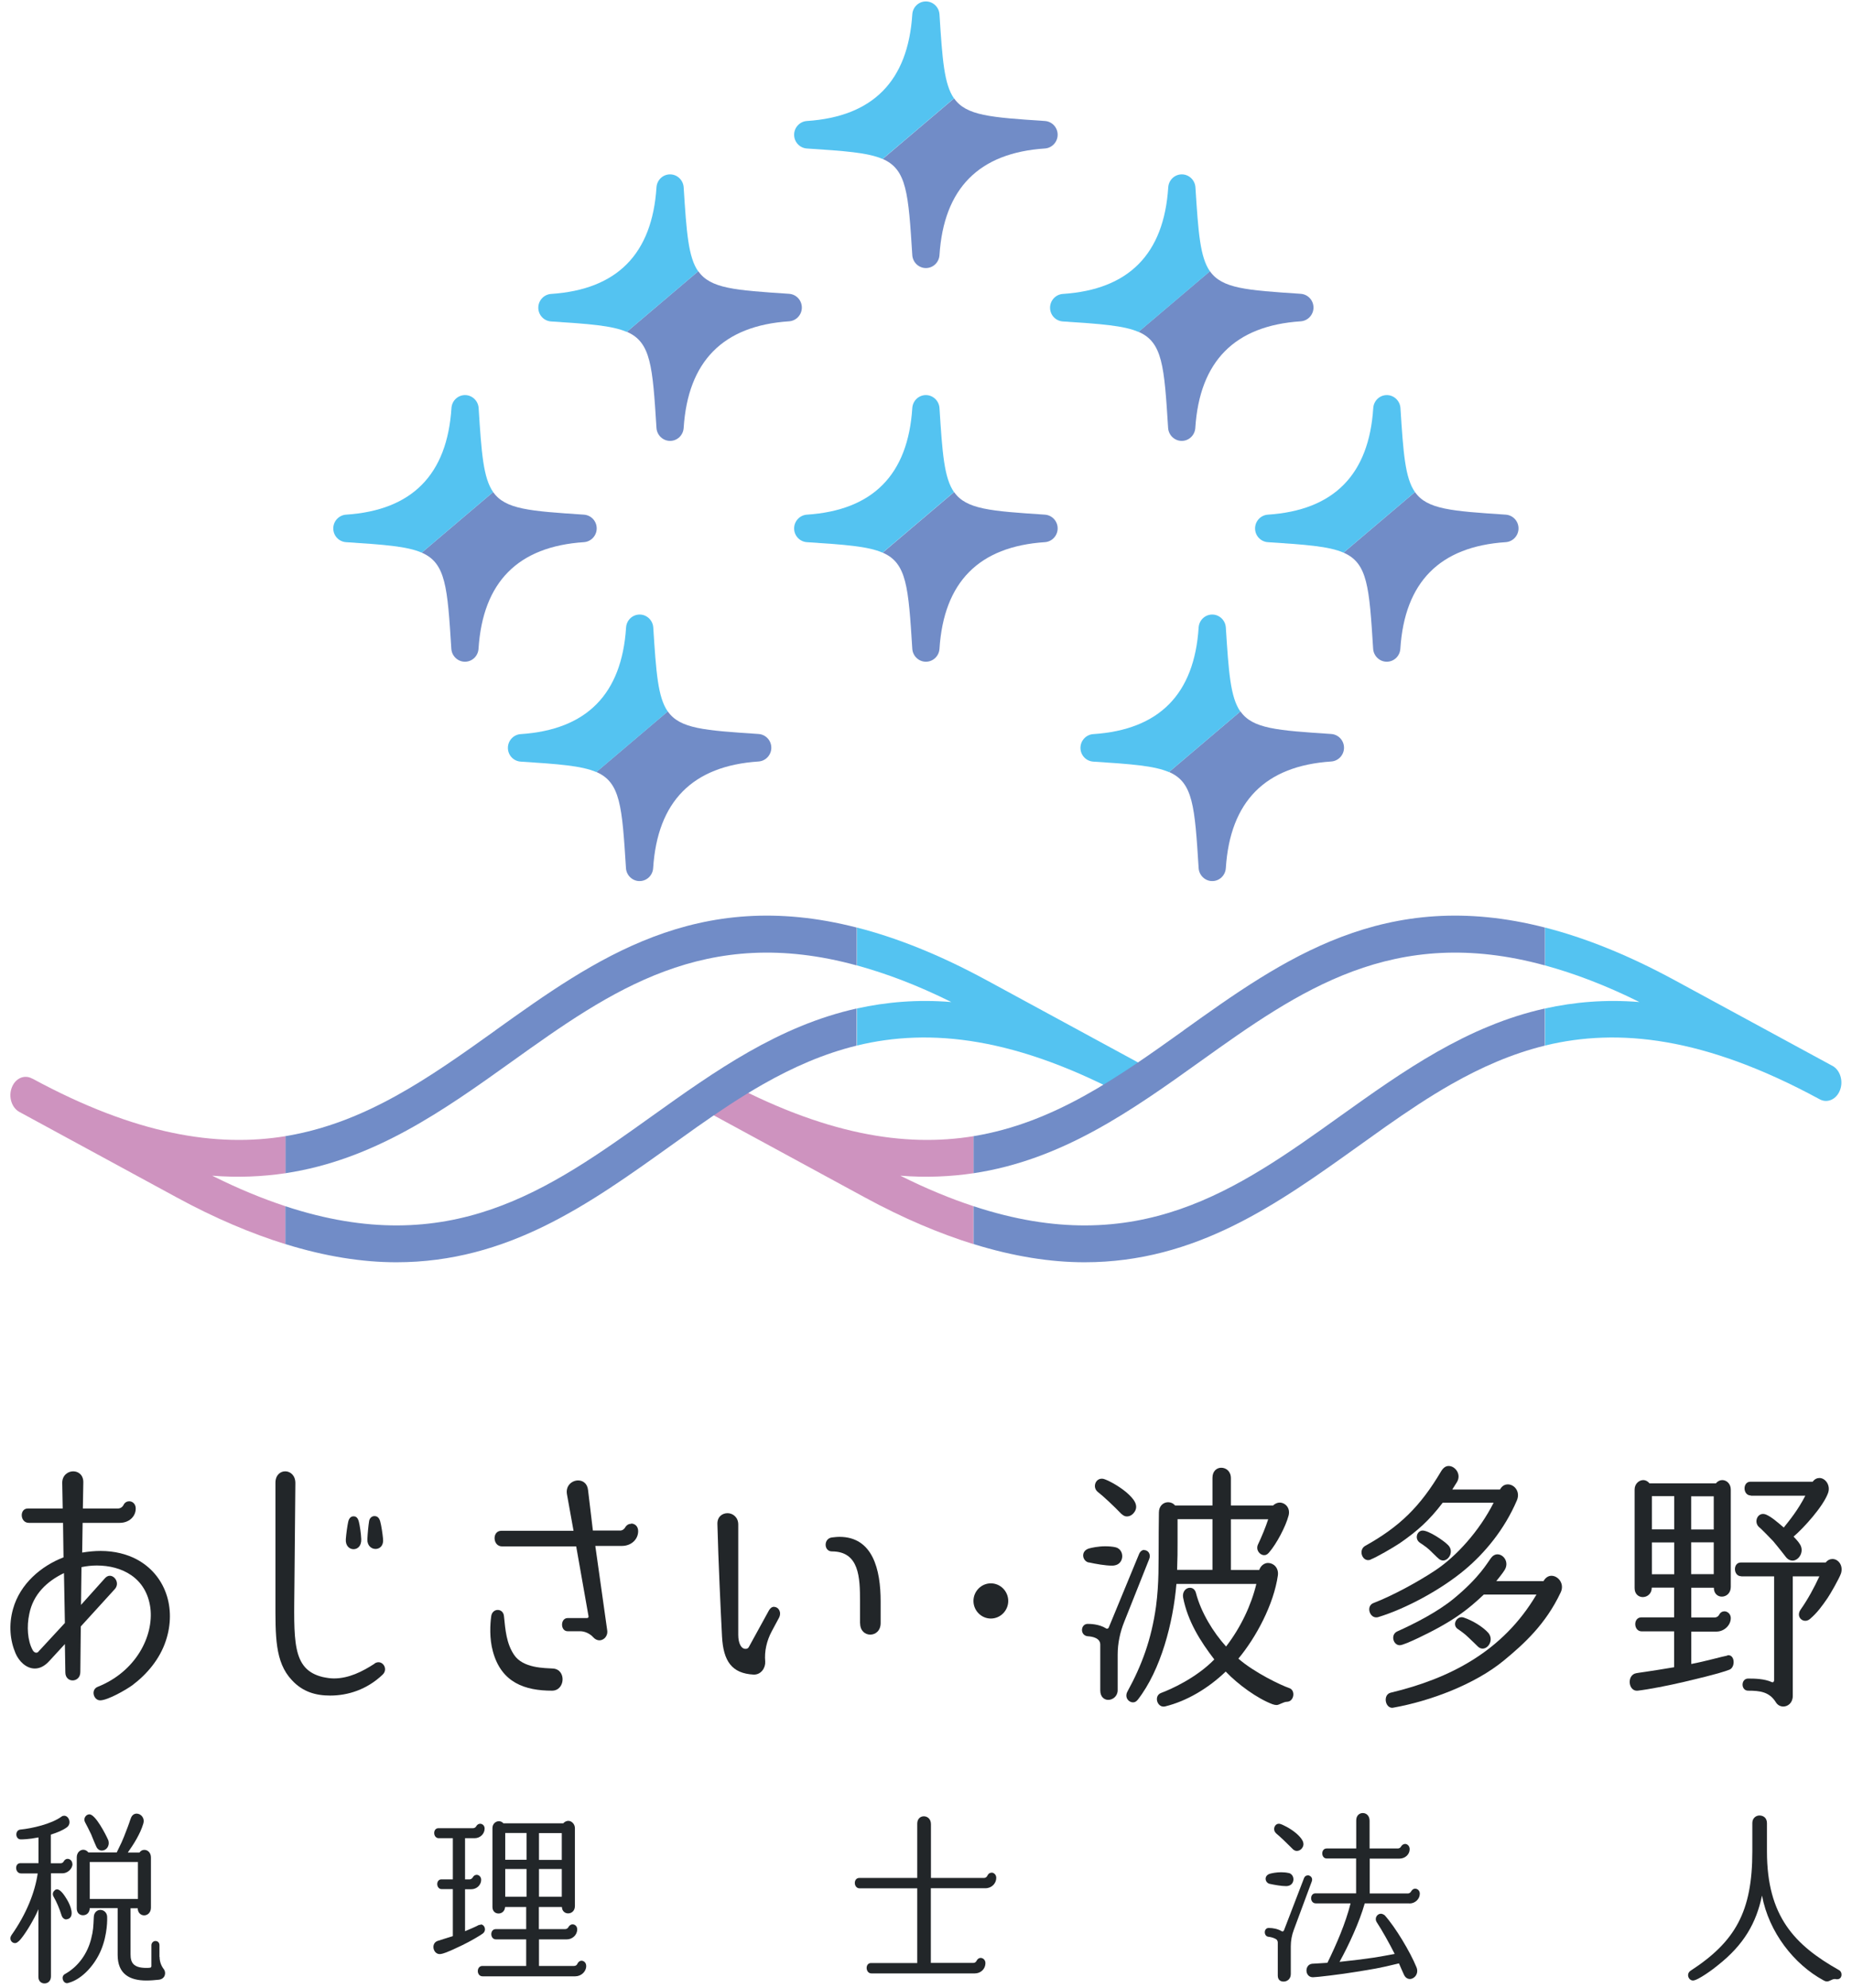 <svg width="150" height="161" viewBox="0 0 150 161" fill="none" xmlns="http://www.w3.org/2000/svg">
<path d="M11.068 126.268C10.284 125.853 9.286 125.589 8.148 125.589C7.672 125.589 7.187 125.636 6.655 125.721L6.692 123.314H9.696C10.443 123.314 10.993 122.814 10.993 122.153C10.993 121.785 10.741 121.568 10.461 121.568C10.303 121.568 10.107 121.653 10.014 121.851C9.911 122.05 9.743 122.153 9.538 122.153H6.711L6.748 120.058C6.767 119.445 6.356 119.143 5.927 119.143C5.498 119.143 5.022 119.473 5.041 120.106L5.078 122.153H2.252C1.561 122.153 1.608 123.314 2.336 123.314H5.106L5.144 126.108C3.334 126.806 1.627 128.25 1.058 130.279C0.684 131.59 0.824 132.855 1.253 133.865C1.524 134.516 2.121 135.11 2.821 135.11C3.194 135.11 3.604 134.941 4.015 134.478L5.256 133.129L5.293 135.422C5.293 135.856 5.582 136.073 5.881 136.073C6.179 136.073 6.506 135.856 6.506 135.394L6.543 131.704L9.286 128.693C9.715 128.231 9.323 127.599 8.894 127.599C8.754 127.599 8.623 127.665 8.502 127.797L6.562 129.958L6.599 126.9C7.009 126.815 7.42 126.768 7.84 126.768C9.846 126.768 11.842 127.731 12.178 130.194C12.467 132.487 11.002 135.365 7.914 136.592C7.327 136.828 7.579 137.687 8.11 137.687C8.735 137.687 10.247 136.809 10.723 136.46C11.917 135.563 12.943 134.337 13.428 132.874C14.314 130.232 13.409 127.504 11.049 126.259L11.068 126.268ZM3.119 133.742C2.961 133.921 2.746 133.808 2.643 133.61C2.233 132.864 2.149 131.713 2.373 130.685C2.69 129.09 3.81 128.042 5.181 127.382L5.256 131.421L3.119 133.733V133.742Z" fill="#222629"/>
<path d="M30.342 134.714C29.343 135.366 28.243 135.913 27.049 135.913C26.75 135.913 26.461 135.866 26.144 135.8C23.597 135.186 23.811 132.827 23.849 128.156L23.923 120.115C23.942 118.851 22.309 118.804 22.309 120.068V129.609C22.309 132.45 22.253 134.592 23.643 136.054C24.511 136.998 25.565 137.3 26.741 137.3C28.177 137.3 29.707 136.819 30.976 135.62C31.508 135.139 30.939 134.309 30.332 134.705L30.342 134.714Z" fill="#222629"/>
<path d="M30.417 125.428C30.771 125.428 31.089 125.145 31.023 124.598C30.986 124.202 30.883 123.503 30.79 123.182C30.697 122.861 30.52 122.767 30.324 122.767C30.128 122.767 29.932 122.918 29.894 123.182C29.838 123.513 29.773 124.211 29.755 124.645C29.736 125.174 30.09 125.428 30.417 125.428Z" fill="#222629"/>
<path d="M28.634 125.447C28.97 125.447 29.278 125.183 29.259 124.636C29.241 124.173 29.138 123.503 29.064 123.22C28.98 122.89 28.83 122.786 28.634 122.786C28.457 122.786 28.28 122.89 28.205 123.22C28.131 123.551 28.047 124.154 28.009 124.636C27.972 125.183 28.308 125.447 28.634 125.447Z" fill="#222629"/>
<path d="M51.118 123.39C50.941 123.39 50.763 123.475 50.642 123.673C50.539 123.852 50.371 123.956 50.176 123.937H48.02L47.629 120.663C47.573 120.115 47.2 119.879 46.826 119.879C46.332 119.879 45.791 120.295 45.922 121.012L46.453 123.956H40.604C39.839 123.956 39.895 125.221 40.66 125.221H46.668L47.666 130.873C47.685 130.958 47.629 131.024 47.545 131.024H45.977C45.371 131.024 45.371 132.091 45.977 132.091H46.994C47.367 132.091 47.797 132.289 48.058 132.591C48.198 132.742 48.375 132.827 48.552 132.827C48.888 132.827 49.261 132.497 49.177 131.996L48.216 125.183H50.371C51.118 125.183 51.687 124.664 51.687 123.984C51.687 123.588 51.416 123.371 51.118 123.371V123.39Z" fill="#222629"/>
<path d="M44.709 136.904C45.791 136.904 45.885 135.177 44.784 135.111C44.159 135.064 42.349 135.111 41.621 133.979C41.015 133.063 40.931 131.988 40.819 130.874C40.763 130.194 39.858 130.195 39.783 130.893C39.7 131.506 39.625 132.658 39.923 133.733C40.614 136.272 42.536 136.904 44.709 136.904Z" fill="#222629"/>
<path d="M69.665 131.45C69.665 132.063 70.075 132.365 70.486 132.365C70.896 132.365 71.326 132.063 71.326 131.431V129.666C71.326 127.109 70.7 124.448 67.986 124.448C67.697 124.448 67.473 124.495 67.398 124.495C66.689 124.561 66.708 125.627 67.379 125.627C69.6 125.627 69.656 127.751 69.656 129.666V131.459L69.665 131.45Z" fill="#222629"/>
<path d="M62.695 130.11C62.536 130.11 62.406 130.195 62.285 130.393L60.652 133.366C60.596 133.479 60.493 133.517 60.4 133.517C60.027 133.536 59.794 133.054 59.794 132.384V123.448C59.794 122.853 59.346 122.532 58.926 122.532C58.506 122.532 58.087 122.815 58.105 123.41C58.18 126.401 58.376 130.525 58.478 132.498C58.581 134.527 59.281 135.508 61.035 135.602C61.66 135.621 62.014 135.036 61.977 134.536C61.902 133.724 62.098 132.856 62.508 132.092L63.096 130.997C63.33 130.535 63.04 130.12 62.705 130.12L62.695 130.11Z" fill="#222629"/>
<path d="M90.841 122.597C90.981 122.73 91.112 122.796 91.271 122.796C91.466 122.796 91.644 122.711 91.784 122.56C92.353 121.946 91.802 121.333 91.196 120.814C90.506 120.248 89.647 119.814 89.349 119.747C88.724 119.644 88.444 120.446 88.92 120.814C89.349 121.144 90.235 121.975 90.841 122.607V122.597Z" fill="#222629"/>
<path d="M88.173 126.514C88.761 126.646 89.545 126.778 90.039 126.778C90.114 126.778 90.216 126.778 90.272 126.76C91.075 126.627 91.093 125.495 90.375 125.297C90.104 125.231 89.787 125.212 89.507 125.212C88.957 125.212 88.425 125.325 88.192 125.391C87.501 125.608 87.66 126.401 88.173 126.524V126.514Z" fill="#222629"/>
<path d="M92.688 125.504C92.511 125.504 92.353 125.617 92.259 125.834L89.806 131.78C89.768 131.883 89.647 131.912 89.591 131.864C89.003 131.496 88.276 131.496 88.08 131.496C87.511 131.515 87.455 132.431 88.098 132.497C88.453 132.516 89.115 132.629 89.115 133.176V136.885C89.115 137.404 89.432 137.649 89.759 137.649C90.132 137.649 90.524 137.347 90.524 136.866V133.988C90.524 133.072 90.72 132.157 91.056 131.327L93.08 126.24C93.239 125.844 92.978 125.523 92.688 125.523V125.504Z" fill="#222629"/>
<path d="M103.398 138.066C103.613 138.066 103.949 137.802 104.247 137.802C104.816 137.783 104.956 136.858 104.406 136.688C103.762 136.471 101.598 135.442 100.301 134.31C101.738 132.583 103.165 129.922 103.501 127.562C103.576 126.949 103.146 126.562 102.699 126.562C102.447 126.562 102.129 126.732 101.99 127.128H99.695V123.023H102.717C102.503 123.674 102.185 124.448 101.896 125.052C101.682 125.486 102.018 125.93 102.391 125.93C102.549 125.93 102.661 125.864 102.801 125.694C103.389 125.014 104.135 123.618 104.368 122.721C104.527 122.108 104.098 121.674 103.641 121.674C103.464 121.674 103.268 121.759 103.109 121.91H99.695V119.701C99.695 119.135 99.303 118.852 98.911 118.852C98.556 118.852 98.202 119.116 98.202 119.664V121.91H95.179C95.021 121.73 94.825 121.645 94.61 121.645C94.218 121.645 93.864 121.947 93.864 122.476C93.845 123.438 93.845 124.901 93.845 124.901C93.827 126.609 93.883 128.157 93.631 130.073C93.257 132.762 92.474 134.857 91.317 136.971C91.065 137.433 91.392 137.849 91.765 137.849C91.905 137.849 92.017 137.802 92.157 137.632C94.041 135.206 95.021 131.365 95.282 128.261H101.756C101.346 129.969 100.497 131.781 99.303 133.328C98.258 132.168 97.278 130.573 96.868 129.006C96.793 128.704 96.597 128.572 96.373 128.572C96.038 128.572 95.748 128.902 95.823 129.355C96.196 131.281 97.213 132.894 98.351 134.376C96.877 135.886 94.816 136.801 94.05 137.084C93.407 137.32 93.733 138.33 94.368 138.179C96.131 137.745 97.857 136.716 99.275 135.357C100.273 136.405 101.831 137.537 103.062 138C103.202 138.047 103.296 138.066 103.398 138.066ZM98.202 127.119H95.338C95.375 126.185 95.375 125.59 95.375 124.892V123.014H98.202V127.119Z" fill="#222629"/>
<path d="M116.468 126.165C116.589 126.297 116.739 126.363 116.878 126.363C117.354 126.363 117.783 125.617 117.289 125.117C116.934 124.749 115.722 123.938 115.227 123.938C114.779 123.938 114.537 124.589 114.994 124.919C114.994 124.919 115.507 125.249 115.759 125.485C116.076 125.787 116.449 126.165 116.468 126.165Z" fill="#222629"/>
<path d="M110.815 126.334C110.899 126.334 110.974 126.315 111.048 126.268C111.496 126.089 112.756 125.371 113.381 124.956C114.771 123.994 115.741 123.144 116.851 121.682H120.975C119.818 123.975 117.952 126.032 116.245 127.165C114.836 128.099 112.793 129.212 111.244 129.807C110.638 130.043 110.909 130.968 111.459 130.968C111.496 130.968 111.562 130.968 111.618 130.949C113.912 130.25 116.739 128.703 118.624 127.127C120.275 125.749 121.861 123.833 122.859 121.493C123.158 120.776 122.645 120.2 122.131 120.2C121.88 120.2 121.656 120.313 121.488 120.615H117.625L117.999 120.021C118.39 119.388 117.859 118.709 117.336 118.709C117.103 118.709 116.907 118.841 116.73 119.124C115.023 122.012 113.353 123.626 110.582 125.173C110.032 125.475 110.283 126.334 110.815 126.334Z" fill="#222629"/>
<path d="M118.922 132.582C119.276 132.913 119.668 133.3 119.668 133.3C119.789 133.432 119.938 133.498 120.078 133.498C120.591 133.498 121.002 132.733 120.526 132.205C120.134 131.771 119.332 131.242 118.539 130.978C117.989 130.799 117.522 131.629 118.147 131.96C118.147 131.96 118.679 132.328 118.912 132.573L118.922 132.582Z" fill="#222629"/>
<path d="M125.657 127.6C125.424 127.6 125.182 127.732 125.014 128.034H121.189C121.291 127.902 121.702 127.402 121.851 127.156C122.262 126.524 121.795 125.863 121.282 125.863C121.086 125.863 120.89 125.977 120.75 126.175C120.48 126.524 119.845 127.722 117.746 129.449C116.412 130.544 114.565 131.478 113.156 132.111C112.606 132.375 112.839 133.224 113.371 133.224C113.781 133.224 116.002 132.092 116.431 131.846C117.868 131.063 118.866 130.365 120.181 129.119H124.445C121.711 133.753 117.373 135.933 112.643 137.065C112 137.216 112.168 138.292 112.765 138.292C112.802 138.292 112.839 138.273 112.886 138.273C115.834 137.744 119.463 136.395 121.814 134.451C123.428 133.12 125.191 131.525 126.404 128.949C126.74 128.251 126.208 127.6 125.657 127.6Z" fill="#222629"/>
<path d="M141.806 121.117H146.219C145.612 122.296 144.941 123.108 144.474 123.693C143.961 123.259 143.513 122.862 143.084 122.664C142.394 122.334 141.983 123.23 142.478 123.665C142.571 123.712 143.476 124.646 143.616 124.797C144.092 125.363 144.652 126.09 144.652 126.09C144.81 126.288 145.006 126.373 145.183 126.373C145.715 126.373 146.2 125.59 145.734 124.976C145.659 124.844 145.398 124.561 145.267 124.429C146.107 123.712 147.665 121.985 148.057 120.909C148.29 120.277 147.842 119.682 147.366 119.682C147.17 119.682 146.974 119.767 146.816 119.984H141.769C141.125 119.984 141.144 121.098 141.806 121.098V121.117Z" fill="#222629"/>
<path d="M139.903 134.063C139.511 134.129 138.139 134.525 136.983 134.742V132.119H139.026C139.632 132.119 140.182 131.619 140.182 131.024C140.182 130.694 139.912 130.477 139.669 130.477C139.511 130.477 139.333 130.562 139.24 130.76C139.166 130.892 139.026 130.977 138.886 130.977H136.983V128.57H138.811C138.811 129.052 139.128 129.288 139.455 129.288C139.828 129.288 140.182 129.004 140.182 128.504V120.615C140.182 120.153 139.847 119.851 139.492 119.851C139.315 119.851 139.119 119.936 138.979 120.115H133.596C133.456 119.936 133.26 119.851 133.102 119.851C132.747 119.851 132.393 120.153 132.393 120.615V128.608C132.393 129.089 132.728 129.325 133.055 129.325C133.409 129.325 133.783 129.061 133.783 128.561H135.592V130.967H132.943C132.253 130.967 132.299 132.1 132.962 132.1H135.592V135.006C133.531 135.356 132.57 135.469 132.533 135.488C131.73 135.62 131.87 136.998 132.654 136.903C133.54 136.799 135.145 136.488 136.423 136.186C139.194 135.535 139.716 135.337 140.07 135.205C140.584 135.006 140.518 133.912 139.893 134.044L139.903 134.063ZM136.973 121.162H138.802V123.852H136.973V121.162ZM136.973 124.89H138.802V127.466H136.973V124.89ZM135.602 127.476H133.792V124.899H135.602V127.476ZM135.602 123.842H133.792V121.153H135.602V123.842Z" fill="#222629"/>
<path d="M141.023 127.647H143.691V136.055C143.691 136.168 143.616 136.272 143.495 136.206C142.907 135.942 142.161 135.923 141.592 135.923C140.985 135.923 140.985 136.905 141.592 136.905C142.534 136.905 143.299 136.989 143.831 137.839C143.971 138.075 144.204 138.188 144.437 138.188C144.81 138.188 145.202 137.886 145.202 137.339V127.647H147.357C146.947 128.543 146.415 129.525 145.827 130.355C145.417 130.969 146.098 131.516 146.592 131.101C147.199 130.582 147.572 130.053 148.029 129.393C148.225 129.11 148.971 127.817 149.111 127.401C149.307 126.75 148.878 126.241 148.421 126.241C148.225 126.241 148.029 126.326 147.87 126.524H141.004C140.332 126.524 140.379 127.637 141.023 127.637V127.647Z" fill="#222629"/>
<path d="M5.862 150.947C5.862 150.682 5.666 150.522 5.47 150.522C5.358 150.522 5.246 150.588 5.172 150.711C5.116 150.824 5.022 150.881 4.901 150.881H4.117V148.559C4.649 148.389 5.069 148.219 5.395 147.983C5.834 147.691 5.591 147.03 5.2 147.03C5.134 147.03 5.041 147.049 4.976 147.106C4.164 147.7 2.597 148.059 1.645 148.153C1.197 148.2 1.225 148.946 1.682 148.946H1.701C1.785 148.946 2.317 148.946 3.119 148.786V150.871H1.655C1.16 150.871 1.207 151.702 1.71 151.702H3.054C2.83 153.23 2.14 154.986 0.927 156.703C0.712 157.015 0.936 157.345 1.207 157.345C1.291 157.345 1.375 157.317 1.477 157.222C1.617 157.147 2.121 156.486 2.597 155.627C2.606 155.608 2.933 155.052 3.11 154.599V160.082C3.11 160.44 3.352 160.61 3.604 160.61C3.875 160.61 4.127 160.421 4.127 160.034V151.692H5.069C5.451 151.692 5.871 151.352 5.871 150.928L5.862 150.947Z" fill="#222629"/>
<path d="M12.915 158.467V157.514C12.915 157.325 12.794 157.174 12.589 157.174C12.412 157.174 12.262 157.335 12.262 157.514V159.213C12.262 159.279 12.206 159.336 12.16 159.336C12.048 159.354 11.945 159.354 11.852 159.354C10.798 159.354 10.574 158.92 10.574 158.26V154.523H11.152C11.162 154.91 11.423 155.098 11.675 155.098C11.945 155.098 12.225 154.881 12.225 154.476V150.408C12.225 150.031 11.973 149.795 11.693 149.795C11.535 149.795 11.404 149.861 11.292 150.012H10.35C10.826 149.342 11.357 148.502 11.6 147.69C11.758 147.209 11.404 146.86 11.068 146.86C10.872 146.86 10.686 146.973 10.592 147.247C10.453 147.605 10.583 147.351 10.042 148.728C9.93 149.011 9.818 149.276 9.454 150.002H7.159C7.047 149.861 6.889 149.785 6.749 149.785C6.478 149.785 6.217 150.021 6.217 150.399V154.542C6.217 154.919 6.469 155.089 6.721 155.089C6.991 155.089 7.253 154.919 7.271 154.513H9.529V158.297C9.529 159.826 10.471 160.374 11.852 160.374C12.188 160.374 12.542 160.345 12.878 160.308C13.382 160.242 13.484 159.732 13.261 159.449C13.046 159.166 12.925 158.826 12.925 158.448L12.915 158.467ZM7.271 153.768V150.776H11.171V153.768H7.271Z" fill="#222629"/>
<path d="M7.803 149.54C7.906 149.757 8.074 149.851 8.251 149.851C8.587 149.851 8.914 149.512 8.774 149.021C8.587 148.587 7.738 146.917 7.244 146.917C6.964 146.917 6.721 147.247 6.889 147.558C6.936 147.634 7.3 148.351 7.384 148.54C7.43 148.643 7.608 149.115 7.803 149.54Z" fill="#222629"/>
<path d="M8.129 154.655C7.877 154.655 7.607 154.853 7.598 155.231C7.56 156.014 7.56 156.307 7.383 156.996C7.103 158.119 6.403 159.213 5.265 159.846C4.902 160.044 5.097 160.591 5.433 160.591C5.471 160.591 5.517 160.572 5.555 160.563C6.693 160.251 7.7 159.062 8.176 157.93C8.736 156.609 8.68 155.297 8.68 155.259C8.689 154.872 8.4 154.655 8.12 154.655H8.129Z" fill="#222629"/>
<path d="M5.378 155.419C5.378 155.419 5.462 155.401 5.518 155.391C6.04 155.193 5.742 154.344 5.434 153.834C5.275 153.57 4.93 152.994 4.622 152.994C4.538 152.994 4.463 153.022 4.398 153.107C4.268 153.221 4.24 153.419 4.342 153.589C4.594 154.023 4.809 154.542 4.977 155.07C5.042 155.306 5.21 155.429 5.378 155.429V155.419Z" fill="#222629"/>
<path d="M47.105 158.77C46.975 158.77 46.854 158.845 46.77 159.006C46.732 159.128 46.611 159.194 46.499 159.194H43.654V157.043H45.911C46.359 157.043 46.751 156.684 46.751 156.231C46.751 155.986 46.574 155.825 46.368 155.825C46.257 155.825 46.126 155.901 46.042 156.042C45.995 156.146 45.883 156.212 45.771 156.212H43.644V154.419H45.51C45.52 154.759 45.762 154.938 46.014 154.938C46.294 154.938 46.564 154.74 46.564 154.334V148.04C46.564 147.7 46.294 147.445 46.033 147.445C45.893 147.445 45.734 147.511 45.622 147.643H40.771C40.668 147.521 40.529 147.474 40.407 147.474C40.127 147.474 39.885 147.71 39.885 148.03V154.419C39.885 154.778 40.127 154.948 40.379 154.948C40.631 154.948 40.883 154.778 40.911 154.419H42.618V156.212H40.155C39.661 156.212 39.679 157.043 40.165 157.043H42.618V159.194H39.073C38.569 159.194 38.579 160.034 39.083 160.034H46.592C47.068 160.034 47.479 159.657 47.479 159.204C47.479 158.921 47.283 158.77 47.087 158.77H47.105ZM43.654 148.436H45.501V150.607H43.654V148.436ZM43.654 151.343H45.501V153.589H43.654V151.343ZM42.646 153.589H40.92V151.343H42.646V153.589ZM42.646 150.597H40.92V148.427H42.646V150.597Z" fill="#222629"/>
<path d="M38.935 155.853C38.935 155.853 38.832 155.871 38.776 155.881C38.477 156.041 38.002 156.24 37.666 156.381V152.984H38.16C38.608 152.984 38.972 152.644 38.972 152.219C38.972 151.974 38.785 151.814 38.608 151.814C38.496 151.814 38.365 151.88 38.3 152.012C38.244 152.106 38.142 152.182 38.048 152.182H37.666V148.85H38.44C38.879 148.85 39.252 148.511 39.252 148.067C39.252 147.822 39.065 147.68 38.888 147.68C38.767 147.68 38.655 147.746 38.58 147.869C38.524 147.982 38.422 148.039 38.309 148.039H35.511C35.035 148.039 35.063 148.85 35.539 148.85H36.677V152.182H35.753C35.287 152.182 35.306 152.974 35.781 152.974H36.677V156.777L35.455 157.164C34.839 157.363 35.1 158.363 35.735 158.221C35.875 158.193 36.145 158.146 37.461 157.504C38.067 157.212 38.832 156.768 39.102 156.57C39.429 156.324 39.261 155.834 38.935 155.834V155.853Z" fill="#222629"/>
<path d="M80.308 151.645C80.168 151.645 80.056 151.711 79.972 151.881C79.926 151.994 79.814 152.069 79.702 152.069H75.401V147.719C75.401 147.294 75.121 147.077 74.823 147.077C74.552 147.077 74.291 147.275 74.291 147.672V152.069H69.598C69.095 152.069 69.123 152.909 69.626 152.909H74.291V158.958H70.55C70.046 158.958 70.093 159.798 70.578 159.798H78.956C79.45 159.798 79.814 159.421 79.814 158.968C79.814 158.704 79.618 158.543 79.422 158.543C79.31 158.543 79.179 158.609 79.095 158.779C79.039 158.892 78.946 158.949 78.825 158.949H75.392V152.9H79.823C80.317 152.9 80.691 152.513 80.691 152.06C80.691 151.796 80.495 151.635 80.299 151.635L80.308 151.645Z" fill="#222629"/>
<path d="M103.361 148.464C103.669 148.709 104.285 149.304 104.733 149.757C104.835 149.851 104.947 149.879 105.04 149.879C105.18 149.879 105.311 149.813 105.404 149.719C105.805 149.285 105.414 148.832 104.984 148.454C104.509 148.049 103.874 147.737 103.669 147.69C103.249 147.596 103.025 148.171 103.361 148.454V148.464Z" fill="#222629"/>
<path d="M105.908 151.862C105.787 151.862 105.675 151.937 105.619 152.079L103.995 156.307C103.967 156.382 103.884 156.429 103.809 156.382C103.501 156.194 103.109 156.118 102.755 156.118C102.335 156.118 102.335 156.807 102.755 156.835C102.923 156.854 103.146 156.911 103.314 157.005C103.426 157.052 103.492 157.175 103.492 157.298V159.978C103.492 160.318 103.706 160.459 103.958 160.459C104.257 160.459 104.546 160.251 104.546 159.846V157.6C104.546 157.147 104.63 156.694 104.788 156.278L106.244 152.353C106.356 152.06 106.132 151.853 105.908 151.853V151.862Z" fill="#222629"/>
<path d="M104.378 151.673C104.201 151.626 103.968 151.607 103.762 151.607C103.371 151.607 103.007 151.683 102.848 151.73C102.344 151.891 102.456 152.447 102.82 152.542C103.24 152.636 103.8 152.73 104.154 152.73C104.219 152.73 104.275 152.73 104.322 152.712C104.882 152.617 104.91 151.806 104.378 151.664V151.673Z" fill="#222629"/>
<path d="M114.165 154.136C114.612 154.136 114.995 153.777 114.995 153.343C114.995 153.098 114.818 152.938 114.612 152.938C114.501 152.938 114.389 153.004 114.305 153.136C114.249 153.249 114.146 153.325 114.034 153.325H110.937V150.503H113.344C113.81 150.503 114.174 150.163 114.174 149.738C114.174 149.474 113.978 149.314 113.81 149.314C113.689 149.314 113.568 149.38 113.484 149.512C113.428 149.625 113.325 149.682 113.213 149.682H110.927V147.436C110.927 147.011 110.648 146.813 110.377 146.813C110.107 146.813 109.845 147.011 109.845 147.408V149.682H107.448C106.972 149.682 106.981 150.493 107.457 150.493H109.836V153.315H106.543C106.067 153.315 106.076 154.127 106.571 154.127H109.388C108.978 155.759 108.241 157.448 107.513 158.94C106.617 159.006 106.338 159.006 106.282 159.015C105.638 159.081 105.666 160.11 106.338 160.11C106.627 160.11 108.633 159.874 109.808 159.676C111.254 159.44 111.562 159.411 113.306 158.987C113.316 159.034 113.689 159.845 113.698 159.874C113.81 160.138 113.997 160.251 114.193 160.251C114.557 160.251 114.939 159.817 114.724 159.298C114.221 158.062 113.017 156.052 112.15 155.089C112.047 155.014 111.935 154.967 111.842 154.967C111.543 154.967 111.291 155.325 111.515 155.665C111.926 156.288 112.513 157.335 112.961 158.222C111.674 158.458 111.142 158.581 108.493 158.864C109.248 157.505 110.116 155.608 110.536 154.127H114.137L114.165 154.136Z" fill="#222629"/>
<path d="M148.952 159.534C145.351 157.505 143.112 155.174 143.112 149.927V147.634C143.112 147.209 142.823 147.011 142.506 147.011C142.226 147.011 141.927 147.218 141.927 147.624V149.927C141.927 154.787 140.556 157.222 136.927 159.581C136.544 159.836 136.759 160.374 137.123 160.374C137.515 160.374 138.821 159.411 139.138 159.137C141.256 157.467 142.244 155.712 142.711 153.494C143.271 156.476 145.304 159.062 147.683 160.355C147.795 160.421 147.898 160.449 147.963 160.449C148.215 160.449 148.355 160.251 148.626 160.251C148.672 160.251 148.691 160.27 148.738 160.27H148.812C149.204 160.27 149.269 159.713 148.952 159.534Z" fill="#222629"/>
<path d="M80.253 128.213C79.478 128.213 78.844 128.855 78.844 129.638C78.844 130.421 79.478 131.063 80.253 131.063C81.027 131.063 81.661 130.421 81.661 129.638C81.661 128.855 81.027 128.213 80.253 128.213Z" fill="#222629"/>
<path d="M84.637 9.797C80.234 9.505 78.256 9.372 77.276 7.966L71.493 12.873C73.442 13.723 73.573 15.629 73.89 20.659C73.927 21.244 74.412 21.707 74.991 21.707C75.579 21.707 76.054 21.244 76.092 20.659C76.44 15.255 79.285 12.377 84.628 12.024C85.206 11.986 85.663 11.496 85.663 10.911C85.663 10.316 85.206 9.835 84.628 9.797H84.637Z" fill="#718CC7"/>
<path d="M73.89 1.163C73.542 6.567 70.697 9.445 65.354 9.798C64.776 9.835 64.319 10.326 64.319 10.911C64.319 11.506 64.776 11.987 65.354 12.025C68.405 12.223 70.289 12.355 71.483 12.874L77.267 7.967C76.465 6.815 76.325 4.815 76.092 1.163C76.055 0.578 75.569 0.115 74.991 0.115C74.403 0.115 73.927 0.578 73.89 1.163Z" fill="#54C3F1"/>
<path d="M84.637 41.675C80.234 41.383 78.256 41.25 77.276 39.844L71.493 44.752C73.442 45.601 73.573 47.507 73.89 52.537C73.927 53.122 74.412 53.584 74.991 53.584C75.579 53.584 76.054 53.122 76.092 52.537C76.44 47.133 79.285 44.255 84.628 43.902C85.206 43.864 85.663 43.374 85.663 42.789C85.663 42.194 85.206 41.713 84.628 41.675H84.637Z" fill="#718CC7"/>
<path d="M73.89 33.041C73.542 38.445 70.697 41.323 65.354 41.675C64.776 41.713 64.319 42.204 64.319 42.789C64.319 43.384 64.776 43.865 65.354 43.903C68.405 44.101 70.289 44.233 71.483 44.752L77.267 39.845C76.465 38.693 76.325 36.693 76.092 33.041C76.055 32.456 75.569 31.993 74.991 31.993C74.403 31.993 73.927 32.456 73.89 33.041Z" fill="#54C3F1"/>
<path d="M61.446 59.436C57.043 59.144 55.065 59.012 54.085 57.605L48.301 62.513C50.251 63.362 50.382 65.268 50.699 70.298C50.736 70.883 51.221 71.346 51.8 71.346C52.387 71.346 52.863 70.883 52.901 70.298C53.249 64.894 56.094 62.016 61.437 61.663C62.015 61.626 62.472 61.135 62.472 60.55C62.472 59.955 62.015 59.474 61.437 59.436H61.446Z" fill="#718CC7"/>
<path d="M50.708 50.811C50.36 56.215 47.514 59.093 42.172 59.446C41.593 59.483 41.136 59.974 41.136 60.559C41.136 61.154 41.593 61.635 42.172 61.673C45.222 61.871 47.107 62.003 48.301 62.522L54.085 57.615C53.283 56.463 53.143 54.463 52.91 50.811C52.872 50.226 52.387 49.763 51.809 49.763C51.221 49.763 50.745 50.226 50.708 50.811Z" fill="#54C3F1"/>
<path d="M107.83 59.436C103.426 59.144 101.449 59.012 100.469 57.605L94.685 62.513C96.635 63.362 96.765 65.268 97.082 70.298C97.12 70.883 97.605 71.346 98.183 71.346C98.771 71.346 99.247 70.883 99.284 70.298C99.632 64.894 102.478 62.016 107.82 61.663C108.399 61.626 108.856 61.135 108.856 60.55C108.856 59.955 108.399 59.474 107.82 59.436H107.83Z" fill="#718CC7"/>
<path d="M97.082 50.811C96.734 56.215 93.888 59.093 88.546 59.446C87.968 59.483 87.51 59.974 87.51 60.559C87.51 61.154 87.968 61.635 88.546 61.673C91.597 61.871 93.481 62.003 94.675 62.522L100.459 57.615C99.657 56.463 99.517 54.463 99.284 50.811C99.246 50.226 98.761 49.763 98.183 49.763C97.595 49.763 97.119 50.226 97.082 50.811Z" fill="#54C3F1"/>
<path d="M47.303 41.675C42.899 41.383 40.921 41.25 39.942 39.844L34.158 44.752C36.108 45.601 36.238 47.507 36.555 52.537C36.593 53.122 37.078 53.584 37.656 53.584C38.244 53.584 38.72 53.122 38.757 52.537C39.105 47.133 41.951 44.255 47.293 43.902C47.872 43.864 48.329 43.374 48.329 42.789C48.329 42.194 47.872 41.713 47.293 41.675H47.303Z" fill="#718CC7"/>
<path d="M36.565 33.041C36.216 38.445 33.371 41.323 28.028 41.675C27.45 41.713 26.993 42.204 26.993 42.789C26.993 43.384 27.45 43.865 28.028 43.903C31.079 44.101 32.964 44.233 34.158 44.752L39.942 39.845C39.139 38.693 38.999 36.693 38.766 33.041C38.729 32.456 38.244 31.993 37.665 31.993C37.078 31.993 36.602 32.456 36.565 33.041Z" fill="#54C3F1"/>
<path d="M121.963 41.675C117.56 41.383 115.582 41.25 114.603 39.844L108.819 44.752C110.769 45.601 110.899 47.507 111.216 52.537C111.254 53.122 111.739 53.584 112.317 53.584C112.905 53.584 113.381 53.122 113.418 52.537C113.766 47.133 116.612 44.255 121.954 43.902C122.533 43.864 122.99 43.374 122.99 42.789C122.99 42.194 122.533 41.713 121.954 41.675H121.963Z" fill="#718CC7"/>
<path d="M111.225 33.041C110.877 38.445 108.031 41.323 102.689 41.675C102.11 41.713 101.653 42.204 101.653 42.789C101.653 43.384 102.11 43.865 102.689 43.903C105.739 44.101 107.624 44.233 108.818 44.752L114.602 39.845C113.8 38.693 113.66 36.693 113.427 33.041C113.389 32.456 112.904 31.993 112.326 31.993C111.738 31.993 111.262 32.456 111.225 33.041Z" fill="#54C3F1"/>
<path d="M63.918 23.792C59.514 23.5 57.536 23.367 56.557 21.961L50.773 26.869C52.723 27.718 52.853 29.624 53.17 34.654C53.208 35.239 53.693 35.702 54.271 35.702C54.859 35.702 55.335 35.239 55.372 34.654C55.72 29.25 58.566 26.372 63.908 26.019C64.487 25.982 64.944 25.491 64.944 24.906C64.944 24.311 64.487 23.83 63.908 23.792H63.918Z" fill="#718CC7"/>
<path d="M53.171 15.168C52.822 20.572 49.977 23.45 44.635 23.802C44.056 23.84 43.599 24.331 43.599 24.916C43.599 25.511 44.056 25.992 44.635 26.03C47.685 26.228 49.57 26.36 50.764 26.879L56.548 21.972C55.745 20.82 55.605 18.82 55.372 15.168C55.335 14.582 54.85 14.12 54.271 14.12C53.684 14.12 53.208 14.582 53.171 15.168Z" fill="#54C3F1"/>
<path d="M105.357 23.792C100.954 23.5 98.976 23.367 97.997 21.961L92.213 26.869C94.162 27.718 94.293 29.624 94.61 34.654C94.648 35.239 95.133 35.702 95.711 35.702C96.299 35.702 96.775 35.239 96.812 34.654C97.16 29.25 100.006 26.372 105.348 26.019C105.926 25.982 106.384 25.491 106.384 24.906C106.384 24.311 105.926 23.83 105.348 23.792H105.357Z" fill="#718CC7"/>
<path d="M94.62 15.168C94.272 20.572 91.426 23.45 86.084 23.802C85.505 23.84 85.048 24.331 85.048 24.916C85.048 25.511 85.505 25.992 86.084 26.03C89.135 26.228 91.019 26.36 92.213 26.879L97.997 21.972C97.195 20.82 97.055 18.82 96.822 15.168C96.784 14.582 96.299 14.12 95.721 14.12C95.133 14.12 94.657 14.582 94.62 15.168Z" fill="#54C3F1"/>
<path d="M78.853 97.675C76.988 97.061 75.01 96.25 72.92 95.202C75.019 95.372 76.988 95.278 78.853 95.004V92.003C73.293 92.909 66.781 91.909 58.357 87.341H58.339C57.704 86.983 56.967 87.322 56.688 88.068C56.398 88.813 56.678 89.701 57.303 90.04L70.019 96.948C73.191 98.675 76.111 99.892 78.835 100.742V97.675H78.853Z" fill="#CE93BF"/>
<path d="M69.402 81.66C63.068 83.066 57.918 86.727 52.843 90.351C44.456 96.353 36.452 102.072 23.111 97.674V100.741C26.376 101.751 29.362 102.213 32.105 102.213C41.126 102.213 47.721 97.495 54.205 92.861C54.961 92.323 55.707 91.786 56.453 91.257C58.226 90.011 59.998 88.822 61.827 87.784C64.206 86.435 66.687 85.331 69.383 84.67V81.669L69.402 81.66Z" fill="#718CC7"/>
<path d="M40.118 83.443C34.782 87.255 29.604 90.936 23.111 92.002V95.003C30.285 93.927 35.929 89.917 41.48 85.944C49.466 80.234 57.116 74.808 69.393 78.177V75.11C56.425 71.779 48.178 77.668 40.109 83.443H40.118Z" fill="#718CC7"/>
<path d="M23.121 97.675C21.255 97.061 19.277 96.25 17.187 95.202C19.286 95.372 21.255 95.278 23.121 95.004V92.003C17.561 92.909 11.049 91.909 2.625 87.341H2.606C1.972 86.983 1.235 87.322 0.955 88.068C0.666 88.813 0.945 89.701 1.57 90.04L14.286 96.948C17.458 98.675 20.378 99.892 23.102 100.742V97.675H23.121Z" fill="#CE93BF"/>
<path d="M92.689 86.313L79.964 79.405C76.111 77.31 72.622 75.932 69.413 75.111V78.178C71.783 78.829 74.301 79.773 77.053 81.142C74.301 80.915 71.773 81.142 69.413 81.661V84.662C75.337 83.227 82.324 83.954 91.644 89.012C92.269 89.361 93.016 89.021 93.296 88.276C93.575 87.53 93.305 86.643 92.68 86.304L92.689 86.313Z" fill="#54C3F1"/>
<path d="M125.145 81.66C118.81 83.066 113.66 86.727 108.585 90.351C100.198 96.353 92.194 102.072 78.853 97.674V100.741C82.119 101.751 85.104 102.213 87.847 102.213C96.868 102.213 103.464 97.495 109.947 92.861C110.703 92.323 111.449 91.786 112.196 91.257C113.968 90.011 115.741 88.822 117.569 87.784C119.948 86.435 122.43 85.331 125.126 84.67V81.669L125.145 81.66Z" fill="#718CC7"/>
<path d="M95.861 83.443C90.524 87.255 85.347 90.936 78.853 92.002V95.003C86.028 93.927 91.672 89.917 97.222 85.944C105.208 80.234 112.858 74.808 125.135 78.177V75.11C112.168 71.779 103.921 77.668 95.851 83.443H95.861Z" fill="#718CC7"/>
<path d="M148.421 86.313L135.696 79.405C131.843 77.31 128.354 75.932 125.145 75.111V78.178C127.514 78.829 130.033 79.773 132.785 81.142C130.033 80.915 127.505 81.142 125.145 81.661V84.662C131.069 83.227 138.056 83.954 147.376 89.012C148.001 89.361 148.747 89.021 149.027 88.276C149.316 87.53 149.036 86.643 148.411 86.304L148.421 86.313Z" fill="#54C3F1"/>
</svg>
